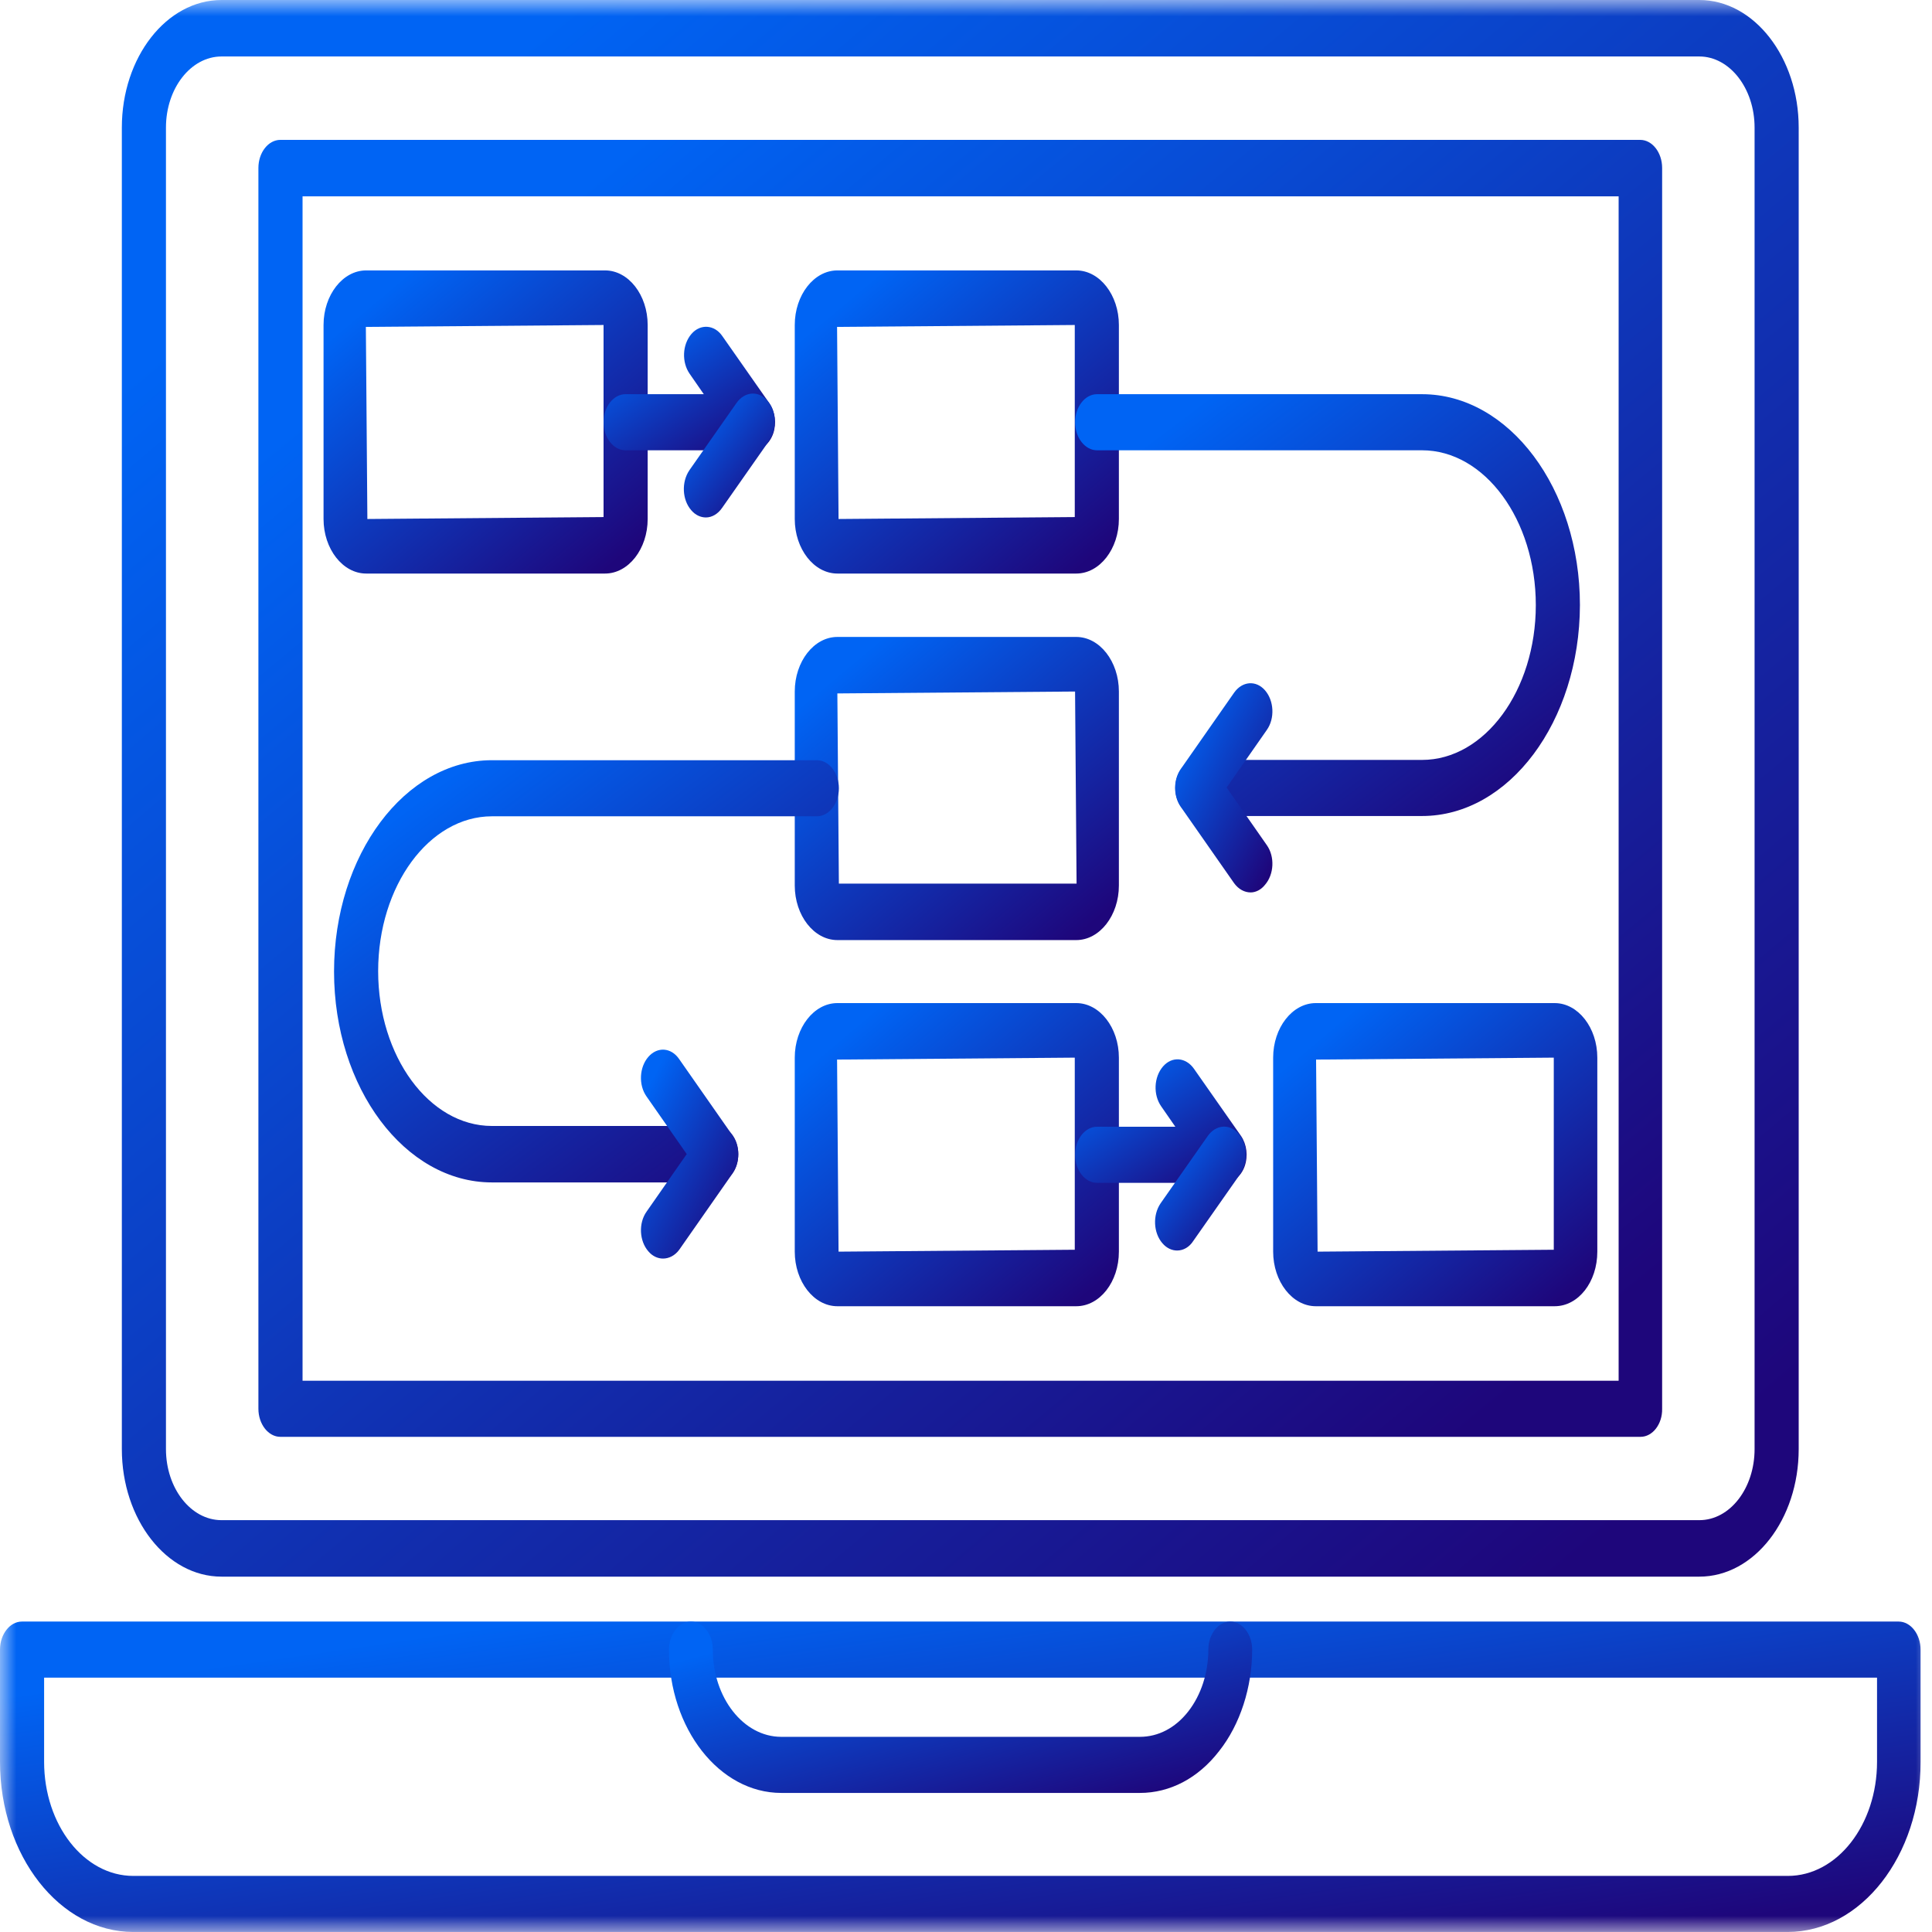 <svg width="60" height="60" viewBox="0 0 60 60" fill="none" xmlns="http://www.w3.org/2000/svg">
<g clip-path="url(#clip0_1239_278)">
<mask id="mask0_1239_278" style="mask-type:luminance" maskUnits="userSpaceOnUse" x="0" y="0" width="60" height="60">
<path d="M60 0H0V60H60V0Z" fill="white"/>
</mask>
<g mask="url(#mask0_1239_278)">
<path d="M52.775 48.964H6.879C5.173 48.964 3.784 47.186 3.784 45.003V3.961C3.784 1.778 5.173 0 6.879 0H52.775C54.471 0 55.86 1.778 55.86 3.961V45.003C55.86 47.186 54.481 48.964 52.775 48.964ZM6.879 1.754C5.928 1.754 5.154 2.744 5.154 3.961V45.003C5.154 46.22 5.928 47.21 6.879 47.21H52.775C53.726 47.21 54.49 46.22 54.49 45.003V3.961C54.49 2.744 53.716 1.754 52.775 1.754H6.879Z" fill="url(#paint0_linear_1239_278)"/>
<path d="M50.949 44.622H8.706C8.333 44.622 8.025 44.228 8.025 43.751V5.215C8.025 4.737 8.333 4.344 8.706 4.344H50.939C51.312 4.344 51.619 4.737 51.619 5.215V43.751C51.629 44.228 51.321 44.622 50.949 44.622ZM9.396 42.88H50.268V6.098H9.396V42.88Z" fill="url(#paint1_linear_1239_278)"/>
<path d="M55.516 59.999H4.138C1.855 59.999 0 57.625 0 54.714V51.23C0 50.753 0.308 50.359 0.68 50.359H58.964C59.337 50.359 59.645 50.753 59.645 51.23V54.714C59.654 57.625 57.799 59.999 55.516 59.999ZM1.37 52.101V54.714C1.37 56.671 2.61 58.258 4.138 58.258H55.525C57.053 58.258 58.293 56.671 58.293 54.714V52.101H1.37Z" fill="url(#paint2_linear_1239_278)"/>
<path d="M35.401 55.681H24.262C22.342 55.681 20.776 53.688 20.776 51.23C20.776 50.753 21.084 50.359 21.457 50.359C21.83 50.359 22.137 50.753 22.137 51.23C22.137 52.722 23.088 53.939 24.262 53.939H35.401C35.969 53.939 36.501 53.664 36.902 53.151C37.303 52.638 37.526 51.946 37.526 51.23C37.526 50.753 37.834 50.359 38.207 50.359C38.579 50.359 38.887 50.753 38.887 51.23C38.887 52.4 38.514 53.557 37.862 54.38C37.209 55.227 36.333 55.681 35.401 55.681Z" fill="url(#paint3_linear_1239_278)"/>
<path d="M33.425 40.566H26.005C25.278 40.566 24.682 39.802 24.682 38.871V32.846C24.682 31.916 25.278 31.152 26.005 31.152H33.425C34.152 31.152 34.748 31.916 34.748 32.846V38.871C34.748 39.814 34.152 40.566 33.425 40.566ZM33.378 32.846L25.996 32.906L26.042 38.871L33.378 38.812V32.846Z" fill="url(#paint4_linear_1239_278)"/>
<path d="M48.282 40.566H40.863C40.136 40.566 39.539 39.802 39.539 38.871V32.846C39.539 31.916 40.136 31.152 40.863 31.152H48.282C49.009 31.152 49.606 31.916 49.606 32.846V38.871C49.606 39.814 49.018 40.566 48.282 40.566ZM48.245 32.846L40.872 32.906L40.919 38.871L48.254 38.812V32.846H48.245Z" fill="url(#paint5_linear_1239_278)"/>
<path d="M18.791 17.812H11.371C10.645 17.812 10.048 17.048 10.048 16.118V10.093C10.048 9.162 10.645 8.398 11.371 8.398H18.791C19.518 8.398 20.114 9.162 20.114 10.093V16.118C20.114 17.048 19.518 17.812 18.791 17.812ZM18.744 10.093L11.362 10.152L11.409 16.118L18.744 16.058V10.093Z" fill="url(#paint6_linear_1239_278)"/>
<path d="M33.425 17.812H26.005C25.278 17.812 24.682 17.048 24.682 16.118V10.093C24.682 9.162 25.278 8.398 26.005 8.398H33.425C34.152 8.398 34.748 9.162 34.748 10.093V16.118C34.748 17.048 34.152 17.812 33.425 17.812ZM33.378 10.093L25.996 10.152L26.042 16.118L33.378 16.058V10.093Z" fill="url(#paint7_linear_1239_278)"/>
<path d="M33.425 29.195H26.005C25.278 29.195 24.682 28.431 24.682 27.5V21.476C24.682 20.545 25.278 19.781 26.005 19.781H33.425C34.152 19.781 34.748 20.545 34.748 21.476V27.5C34.748 28.431 34.152 29.195 33.425 29.195ZM26.052 27.441H33.434L33.387 21.476L26.005 21.535L26.052 27.441Z" fill="url(#paint8_linear_1239_278)"/>
<path d="M44.163 25.342H37.181C36.808 25.342 36.501 24.948 36.501 24.471C36.501 23.994 36.808 23.6 37.181 23.6H44.163C46.111 23.6 47.696 21.441 47.696 18.792C47.696 16.144 46.111 13.984 44.163 13.984H34.068C33.695 13.984 33.388 13.59 33.388 13.113C33.388 12.636 33.695 12.242 34.068 12.242H44.163C46.866 12.242 49.066 15.177 49.066 18.792C49.056 22.407 46.866 25.342 44.163 25.342Z" fill="url(#paint9_linear_1239_278)"/>
<path d="M38.84 27.715C38.653 27.715 38.467 27.62 38.327 27.429L36.668 25.055C36.435 24.721 36.435 24.219 36.668 23.885L38.327 21.511C38.579 21.153 39.008 21.117 39.287 21.44C39.567 21.762 39.595 22.311 39.343 22.668L38.094 24.458L39.343 26.248C39.595 26.606 39.567 27.154 39.287 27.477C39.166 27.632 38.998 27.715 38.84 27.715Z" fill="url(#paint10_linear_1239_278)"/>
<path d="M22.249 36.721H15.277C12.574 36.721 10.374 33.786 10.374 30.171C10.374 26.556 12.574 23.609 15.277 23.609H25.371C25.744 23.609 26.052 24.003 26.052 24.48C26.052 24.957 25.744 25.351 25.371 25.351H15.277C13.329 25.351 11.744 27.511 11.744 30.159C11.744 32.808 13.329 34.968 15.277 34.968H22.249C22.622 34.968 22.929 35.361 22.929 35.838C22.929 36.316 22.631 36.721 22.249 36.721Z" fill="url(#paint11_linear_1239_278)"/>
<path d="M20.59 39.086C20.432 39.086 20.264 39.015 20.134 38.86C19.854 38.538 19.826 37.989 20.078 37.631L21.327 35.841L20.078 34.051C19.826 33.694 19.854 33.145 20.134 32.823C20.413 32.501 20.842 32.524 21.094 32.894L22.753 35.268C22.986 35.602 22.986 36.104 22.753 36.438L21.094 38.812C20.963 38.991 20.777 39.086 20.59 39.086Z" fill="url(#paint12_linear_1239_278)"/>
<path d="M23.386 13.984H19.424C19.052 13.984 18.744 13.591 18.744 13.113C18.744 12.636 19.052 12.242 19.424 12.242H21.857L21.419 11.61C21.168 11.252 21.186 10.703 21.475 10.369C21.755 10.047 22.193 10.083 22.435 10.441L23.898 12.529C24.076 12.791 24.122 13.149 24.01 13.471C23.898 13.781 23.656 13.984 23.386 13.984Z" fill="url(#paint13_linear_1239_278)"/>
<path d="M21.922 16.07C21.764 16.07 21.596 15.999 21.466 15.844C21.186 15.522 21.158 14.973 21.41 14.603L22.873 12.515C23.125 12.157 23.554 12.121 23.833 12.444C24.113 12.766 24.141 13.314 23.889 13.684L22.426 15.772C22.295 15.963 22.109 16.07 21.922 16.07Z" fill="url(#paint14_linear_1239_278)"/>
<path d="M38.029 36.734H34.068C33.695 36.734 33.388 36.341 33.388 35.863C33.388 35.386 33.695 34.992 34.068 34.992H36.501L36.063 34.36C35.811 34.002 35.83 33.453 36.119 33.119C36.398 32.797 36.827 32.833 37.079 33.191L38.542 35.279C38.719 35.541 38.766 35.899 38.654 36.221C38.542 36.532 38.29 36.734 38.029 36.734Z" fill="url(#paint15_linear_1239_278)"/>
<path d="M36.556 38.836C36.398 38.836 36.23 38.764 36.099 38.609C35.82 38.287 35.792 37.738 36.044 37.369L37.507 35.281C37.759 34.923 38.187 34.887 38.467 35.209C38.747 35.531 38.775 36.08 38.523 36.45L37.059 38.538C36.938 38.729 36.752 38.836 36.556 38.836Z" fill="url(#paint16_linear_1239_278)"/>
</g>
</g>
<defs>
<linearGradient id="paint0_linear_1239_278" x1="11.806" y1="5.186" x2="48.556" y2="48.78" gradientUnits="userSpaceOnUse">
<stop stop-color="#0064F4"/>
<stop offset="1" stop-color="#1E067B"/>
</linearGradient>
<linearGradient id="paint1_linear_1239_278" x1="14.741" y1="8.61" x2="44.878" y2="44.99" gradientUnits="userSpaceOnUse">
<stop stop-color="#0064F4"/>
<stop offset="1" stop-color="#1E067B"/>
</linearGradient>
<linearGradient id="paint2_linear_1239_278" x1="9.188" y1="51.38" x2="11.272" y2="65.761" gradientUnits="userSpaceOnUse">
<stop stop-color="#0064F4"/>
<stop offset="1" stop-color="#1E067B"/>
</linearGradient>
<linearGradient id="paint3_linear_1239_278" x1="23.566" y1="50.923" x2="25.563" y2="58.501" gradientUnits="userSpaceOnUse">
<stop stop-color="#0064F4"/>
<stop offset="1" stop-color="#1E067B"/>
</linearGradient>
<linearGradient id="paint4_linear_1239_278" x1="26.232" y1="32.149" x2="33.291" y2="40.568" gradientUnits="userSpaceOnUse">
<stop stop-color="#0064F4"/>
<stop offset="1" stop-color="#1E067B"/>
</linearGradient>
<linearGradient id="paint5_linear_1239_278" x1="41.09" y1="32.149" x2="48.148" y2="40.568" gradientUnits="userSpaceOnUse">
<stop stop-color="#0064F4"/>
<stop offset="1" stop-color="#1E067B"/>
</linearGradient>
<linearGradient id="paint6_linear_1239_278" x1="11.599" y1="9.395" x2="18.657" y2="17.814" gradientUnits="userSpaceOnUse">
<stop stop-color="#0064F4"/>
<stop offset="1" stop-color="#1E067B"/>
</linearGradient>
<linearGradient id="paint7_linear_1239_278" x1="26.232" y1="9.395" x2="33.291" y2="17.814" gradientUnits="userSpaceOnUse">
<stop stop-color="#0064F4"/>
<stop offset="1" stop-color="#1E067B"/>
</linearGradient>
<linearGradient id="paint8_linear_1239_278" x1="26.232" y1="20.778" x2="33.291" y2="29.197" gradientUnits="userSpaceOnUse">
<stop stop-color="#0064F4"/>
<stop offset="1" stop-color="#1E067B"/>
</linearGradient>
<linearGradient id="paint9_linear_1239_278" x1="35.803" y1="13.63" x2="45.377" y2="26.409" gradientUnits="userSpaceOnUse">
<stop stop-color="#0064F4"/>
<stop offset="1" stop-color="#1E067B"/>
</linearGradient>
<linearGradient id="paint10_linear_1239_278" x1="36.959" y1="21.907" x2="41.004" y2="24.006" gradientUnits="userSpaceOnUse">
<stop stop-color="#0064F4"/>
<stop offset="1" stop-color="#1E067B"/>
</linearGradient>
<linearGradient id="paint11_linear_1239_278" x1="12.789" y1="24.998" x2="22.374" y2="37.781" gradientUnits="userSpaceOnUse">
<stop stop-color="#0064F4"/>
<stop offset="1" stop-color="#1E067B"/>
</linearGradient>
<linearGradient id="paint12_linear_1239_278" x1="20.371" y1="33.285" x2="24.414" y2="35.385" gradientUnits="userSpaceOnUse">
<stop stop-color="#0064F4"/>
<stop offset="1" stop-color="#1E067B"/>
</linearGradient>
<linearGradient id="paint13_linear_1239_278" x1="19.565" y1="10.555" x2="22.227" y2="14.678" gradientUnits="userSpaceOnUse">
<stop stop-color="#0064F4"/>
<stop offset="1" stop-color="#1E067B"/>
</linearGradient>
<linearGradient id="paint14_linear_1239_278" x1="21.672" y1="12.63" x2="24.545" y2="14.982" gradientUnits="userSpaceOnUse">
<stop stop-color="#0064F4"/>
<stop offset="1" stop-color="#1E067B"/>
</linearGradient>
<linearGradient id="paint15_linear_1239_278" x1="34.208" y1="33.305" x2="36.87" y2="37.428" gradientUnits="userSpaceOnUse">
<stop stop-color="#0064F4"/>
<stop offset="1" stop-color="#1E067B"/>
</linearGradient>
<linearGradient id="paint16_linear_1239_278" x1="36.306" y1="35.396" x2="39.179" y2="37.748" gradientUnits="userSpaceOnUse">
<stop stop-color="#0064F4"/>
<stop offset="1" stop-color="#1E067B"/>
</linearGradient>
<clipPath id="clip0_1239_278">
<rect width="60" height="60" fill="white"/>
</clipPath>
</defs>
</svg>
